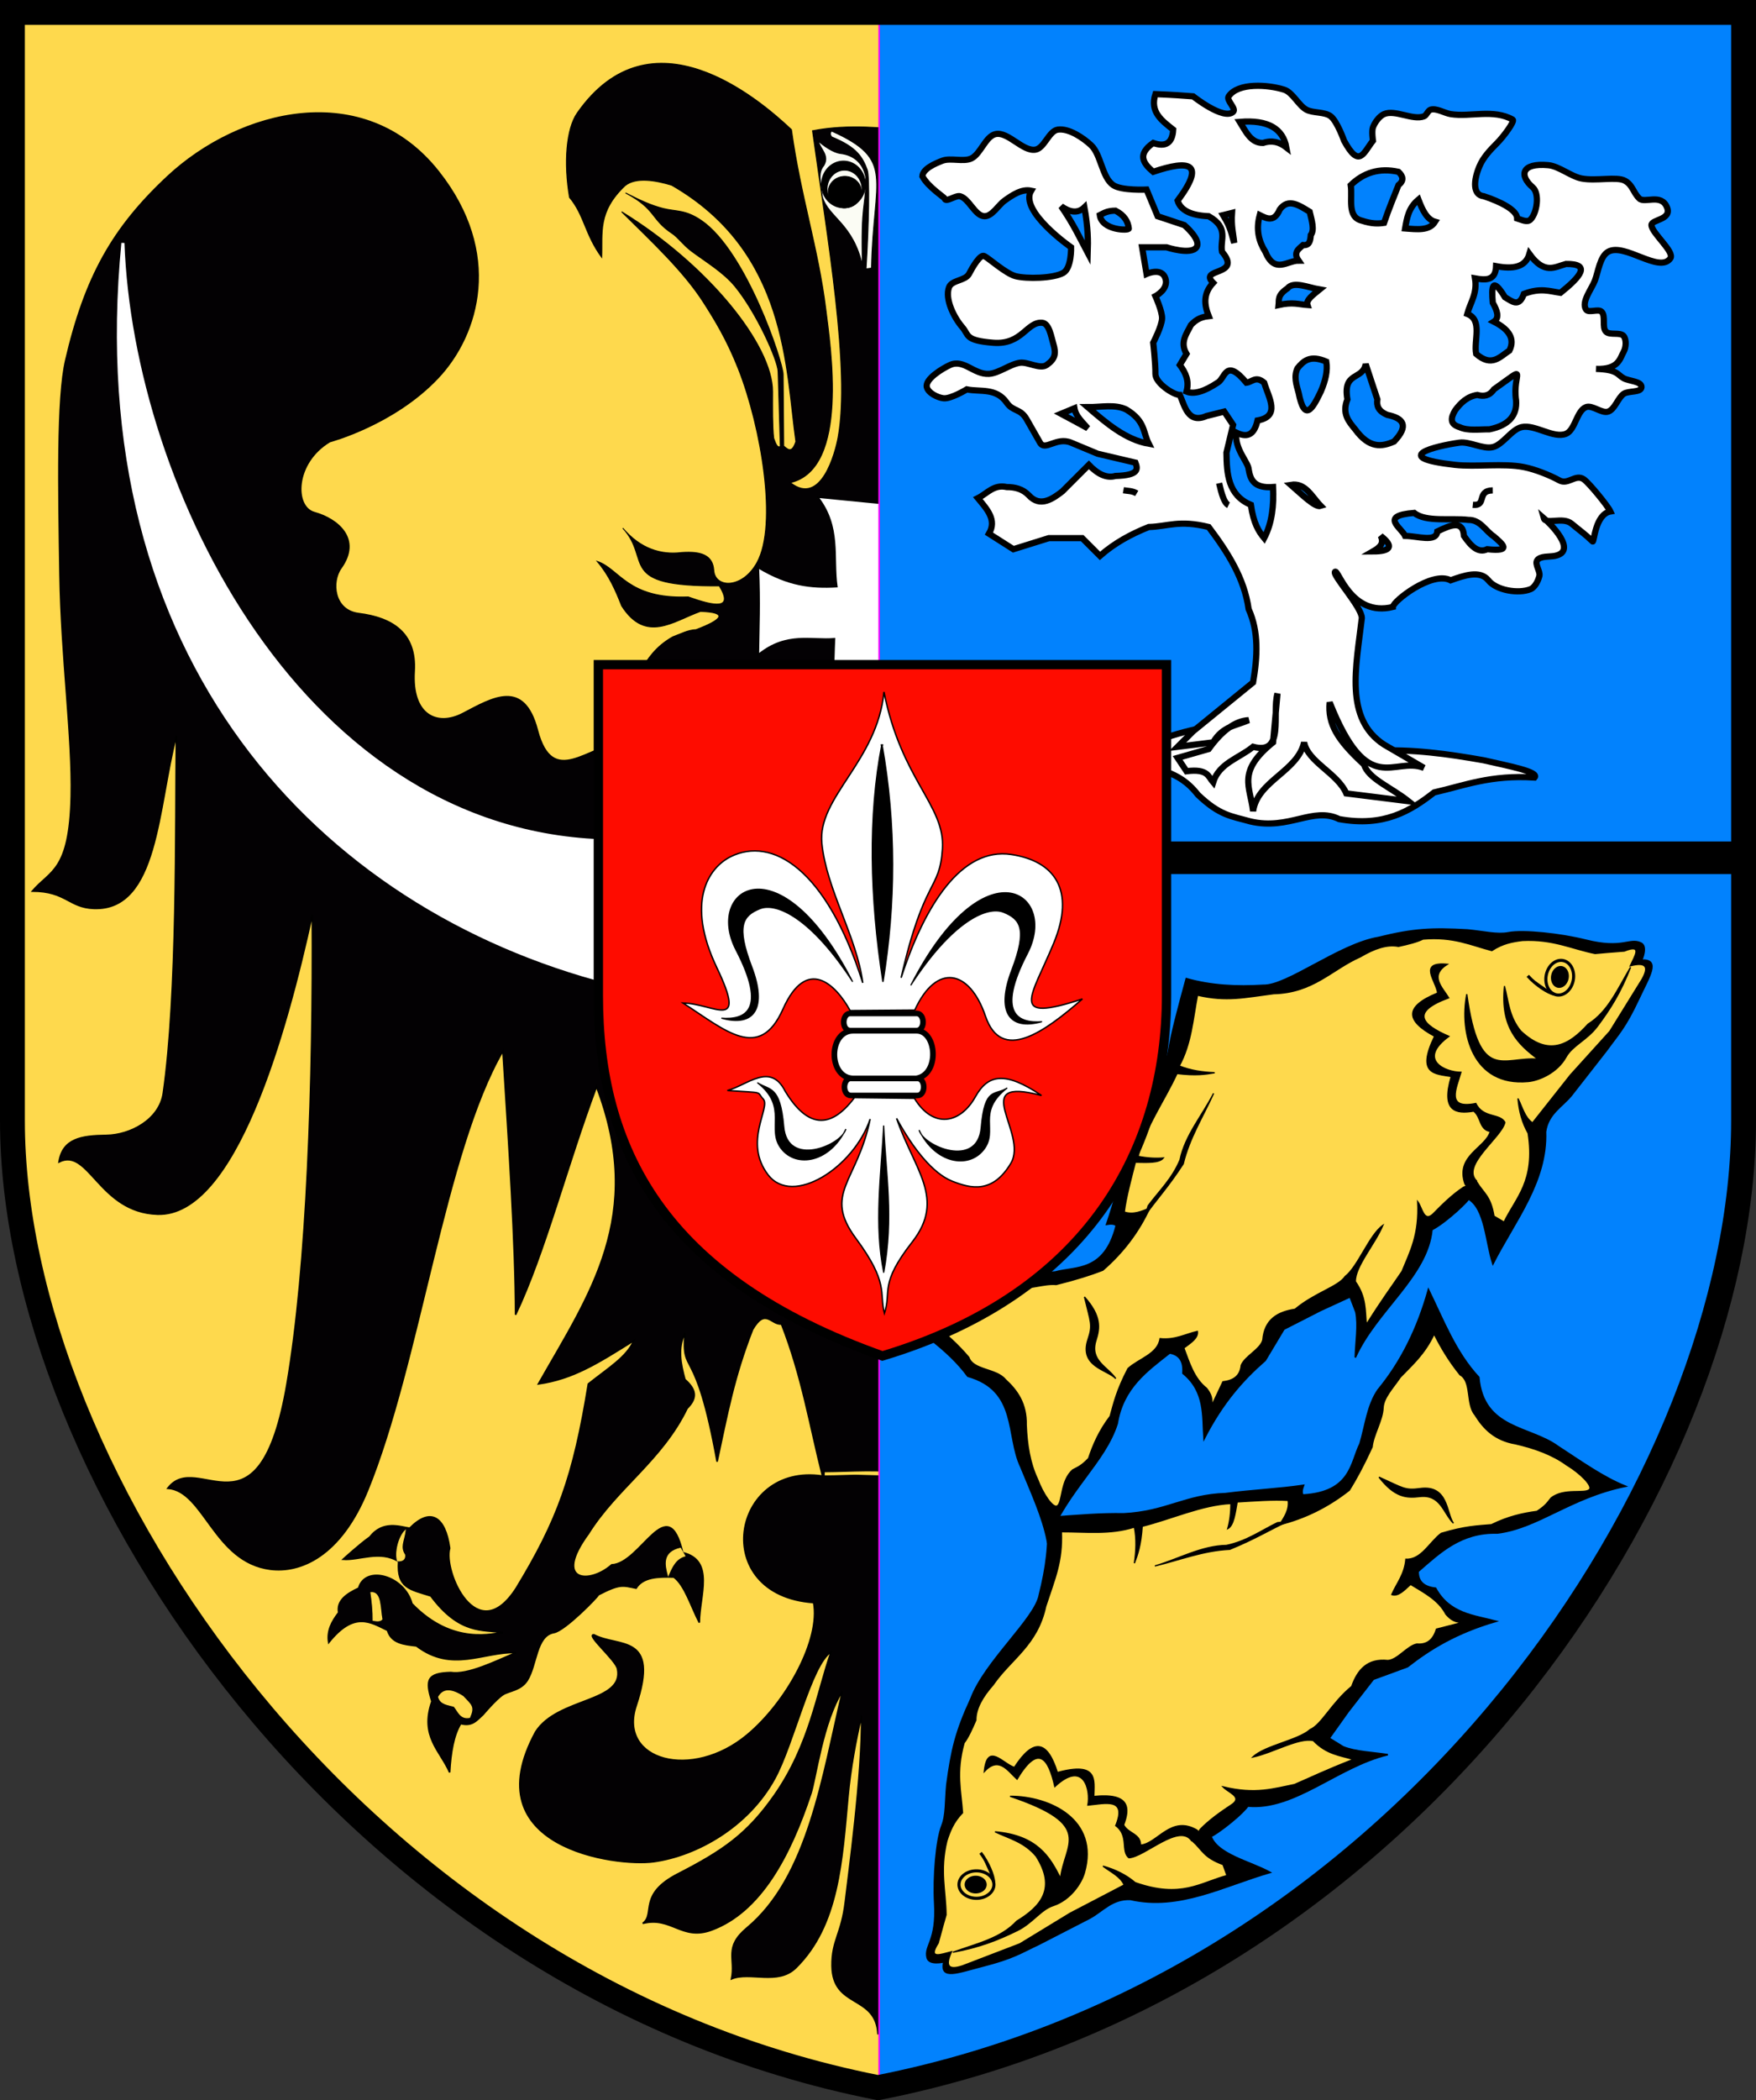 <?xml version="1.0" encoding="UTF-8" standalone="no"?>
<!-- Created with Inkscape (http://www.inkscape.org/) -->
<svg xmlns:svg="http://www.w3.org/2000/svg" xmlns="http://www.w3.org/2000/svg" version="1.0" width="565.143" height="675.714" id="svg2" style="display:inline">
  <rect width="100%" height="100%" fill="#333333" stroke="none"/>
  <defs id="defs4"/>
  <g transform="translate(-66,-104.934)" id="layer5" style="display:inline">
    <path d="M 70,108.938 L 70,465.5 C 70,579.493 179.867,743.425 348.562,776.656 C 356.802,775.037 364.91,773.13 372.844,770.938 L 372.844,108.938 L 70,108.938 z" id="path3352" style="fill:#fed94d;fill-opacity:1;fill-rule:evenodd;stroke:#fc00ff;stroke-width:0.5;stroke-linecap:butt;stroke-linejoin:miter;stroke-miterlimit:4;stroke-dasharray:none;stroke-opacity:1;display:inline"/>
  </g>
  <g transform="translate(-66,-104.934)" id="layer7" style="display:inline">
    <g id="g3332">
      <path d="M 348.571,759.505 C 347.968,746.591 333.97,751.282 333.781,737.485 C 333.671,729.23 336.859,727.213 338.069,716.769 C 338.955,709.128 343.612,675.226 343.276,656.936 C 341.368,665.275 339.748,673.974 338.914,682.947 C 337.003,703.507 335.999,724.429 322.143,738.076 C 316.325,743.806 307.323,739.186 301.429,741.648 C 302.794,735.094 298.879,731.506 306.429,725.219 C 326.099,708.84 330.695,676.305 337.143,649.079 C 330.902,658.584 328.507,677.399 326.99,681.961 C 320.267,702.184 310.783,720.104 295,725.934 C 285.442,729.464 282.068,721.446 272.857,723.791 C 277.042,720.748 271.205,714.508 284.171,707.86 C 298.664,700.428 306.451,695.066 315.135,682.697 C 326.622,666.336 328.917,649.4 333.485,636.439 C 327.107,640.42 321.418,666.06 315.331,677.193 C 306.853,692.698 290.253,702.064 276.306,703.957 C 264.35,705.579 218.055,699.587 238.406,662.153 C 245.507,651.063 266.98,652.767 264.739,641.884 C 264.148,639.015 254.375,630.838 257.143,630.934 C 265.048,635.174 278.505,630.35 270.714,653.791 C 264.865,671.389 288.651,678.033 306.51,663.103 C 319.29,652.418 330.13,632.341 327.857,620.576 C 293.989,618.24 301.262,575.413 330.714,579.862 C 326.652,563.865 324.102,547.777 317.5,530.934 C 314.133,531.318 312.43,525.54 308.214,532.719 C 302.245,547.957 300.053,559.981 296.786,575.219 C 289.76,536.291 285.387,548.332 286.429,533.791 C 284.024,538.791 285.091,543.791 286.429,548.791 C 289.932,551.886 290.663,554.624 287.143,558.076 C 279.034,574.844 264.599,583.653 255.357,598.434 C 243.922,614.05 255.752,614.71 262.857,608.434 C 272.354,608.059 280.897,583.925 285.714,604.505 C 296.161,606.953 291.103,618.445 291.071,627.005 C 288.412,621.888 286.364,614.937 282.857,612.362 C 277.795,612.199 272.967,612.35 270.714,615.934 C 266.383,615.057 265.607,614.445 258.571,618.076 C 258.571,618.579 247.828,629.617 244.286,630.219 C 238.52,631.2 238.82,640.62 235.714,645.576 C 233.633,648.897 229.784,648.949 227.857,650.219 C 225.58,651.721 221.429,656.648 221.429,656.648 C 219.531,658.325 218,660.553 214.286,659.505 C 212.041,663.161 211.059,668.713 210.714,675.219 C 207.733,668.273 201.05,663.64 205,652.362 C 202.816,645.441 203.425,643.28 211.071,643.076 C 216.566,643.957 225.758,639.329 232.143,636.648 C 221.468,636.331 211.52,643.281 200,634.505 C 195.994,634.053 191.937,633.669 190.714,629.505 C 185.248,626.881 180.016,623.16 171.786,633.434 C 171.147,629.649 172.808,626.631 175,623.791 C 174.307,620.037 177.401,617.799 181.429,615.934 C 183.502,608.429 196.149,611.823 198.571,620.934 C 211.997,634.82 225.248,630.27 227.857,630.219 C 221.326,629.181 213.936,630.914 204.643,618.434 C 197.92,616.31 193.653,615.922 194.286,607.362 C 188.278,603.57 181.589,607.052 176.429,606.648 C 176.429,606.648 181.843,601.691 185,599.505 C 189.267,594.01 194.804,596.221 197.857,596.648 C 204.524,589.862 209.286,592.838 210.714,603.076 C 208.614,610.493 219.494,635.631 232.143,615.934 C 245.414,594.105 250.525,580.088 255.357,550.219 C 261.826,545.066 267.667,541.597 270,536.291 C 258.214,543.691 250.357,548.632 239.286,550.219 C 255.758,521.242 273.822,496.132 257.98,454.592 C 248.456,480.034 241.457,507.851 231.934,527.954 C 231.891,504.925 229.786,473.647 227.857,443.076 C 208.973,475.646 201.215,542.986 184.286,584.505 C 175.608,605.787 162.605,611.086 152.983,609.843 C 134.811,607.495 131.689,584.646 120,583.791 C 129.726,571.042 149.368,602.579 158.355,550.283 C 164.836,512.567 166.858,453.395 166.515,399.123 C 158.199,437.17 141.77,496.438 116.674,495.608 C 97.821,494.997 94.611,473.977 85,478.791 C 86.177,471.334 92.105,470.362 100.256,470.255 C 107.793,470.156 117.319,465.308 118.562,456.655 C 123.127,424.871 122.458,371.616 122.77,341.605 C 116.732,364.518 116.98,397.983 96.219,397.225 C 88.111,396.929 87.304,391.699 76.429,391.648 C 82.215,384.871 88.382,385.396 88.933,361.132 C 89.359,342.419 85.723,316.37 85.312,289.934 C 84.883,262.331 84.306,233.116 87.186,220.76 C 93.394,194.127 102.195,178.311 120.001,161.709 C 142.968,140.295 183.181,129.868 207.143,160.219 C 227.698,186.256 220.194,212.411 206.957,226.474 C 192.751,241.566 172.143,247.005 172.143,247.005 C 160.746,253.818 160.594,268.045 167.143,269.862 C 174.725,271.966 182.408,278.383 175.714,287.719 C 172.599,292.065 173.303,301.345 181.429,302.362 C 192.163,303.706 200.057,308.512 199.286,320.934 C 198.406,335.099 206.683,338.855 215,334.505 C 224.535,329.517 234.596,323.313 238.929,339.862 C 243.899,358.85 255.299,344.588 266.786,343.791 L 395,343.076 L 348.571,759.505 z" id="path3274" style="fill:#030103;fill-opacity:1;fill-rule:evenodd;stroke:#000000;stroke-width:0.5;stroke-linecap:butt;stroke-linejoin:miter;stroke-miterlimit:4;stroke-dasharray:none;stroke-opacity:1"/>
      <path d="M 272.143,320.755 C 274.373,317.135 276.859,313.056 282.5,309.862 C 285,308.938 287.5,307.592 290,307.541 C 298.354,304.378 300.643,301.962 291.429,301.648 C 282.76,304.734 273.841,312.061 266.071,299.862 C 264.137,294.929 262.023,290.041 258.214,285.576 C 265.448,287.982 267.869,297.762 287.5,297.005 C 295.907,299.982 302.275,301.284 297.5,293.434 C 264.116,293.688 275.923,285.138 266.429,274.862 C 272.125,281.565 278.773,283.537 285.357,282.719 C 291.844,282.24 295.396,283.692 295.714,288.434 C 296.108,294.289 304.97,294.466 309.643,285.934 C 316.287,273.801 311.036,242.478 303.668,223.701 C 299.899,214.097 295.855,207.623 292.5,202.362 C 285.948,192.086 275.64,182.585 266.071,173.076 C 293.689,190.001 314.658,215.881 314.643,230.934 C 314.638,236.307 314.55,241.927 315,245.934 C 315.833,248.331 316.31,249.023 317.143,248.612 L 316.429,224.505 C 316.318,220.789 309.471,205.492 302.497,197.007 C 298.805,192.515 292.971,189.057 288.54,185.738 C 285.85,183.723 284.241,181.308 282.321,180.041 C 275.36,175.445 277.286,172.279 267.321,167.005 C 271.83,169.311 275.583,171.053 279.422,172.012 C 283.703,173.082 286.542,172.33 291.786,175.934 C 306.206,185.843 318.005,221.486 318.036,225.398 L 318.214,248.434 C 319.524,249.546 320.833,250.973 322.143,247.005 C 318.839,223.849 319.514,185.948 282.143,164.505 C 277.321,163.051 270.714,161.746 267.143,164.684 C 258.28,173.12 259.963,179.733 259.643,187.719 C 254.216,180.302 254.1,174.205 249.286,168.434 C 247.412,157.441 248.223,146.388 251.786,141.291 C 275.534,107.316 309.989,136.534 320.714,146.648 C 323.62,167.898 329.365,184.848 331.786,204.505 C 333.234,216.265 339.43,255.795 320.357,260.219 C 330.293,268.061 334.856,250.438 335.714,245.755 C 339.739,223.794 332.271,181.436 327.5,147.005 C 339.501,144.704 350.321,146.179 361.429,147.005 L 366.071,333.076 L 272.143,320.755 z" id="path3276" style="fill:#030103;fill-opacity:1;fill-rule:evenodd;stroke:#000000;stroke-width:0.3;stroke-linecap:butt;stroke-linejoin:miter;stroke-miterlimit:4;stroke-dasharray:none;stroke-opacity:1"/>
      <path d="M 355.069,267.474 L 329.31,264.948 C 336.677,274.545 334.031,284.141 335.371,293.738 C 326.953,294.226 319.545,293.331 310.117,287.677 C 310.623,298.961 310.231,306.653 310.117,315.456 C 319.208,308.147 327.037,311.061 334.613,310.405 C 334.239,317.944 334.558,326.176 332.34,331.871 L 356.584,326.568 L 355.069,267.474 z" id="path3278" style="fill:#ffffff;fill-opacity:1;fill-rule:evenodd;stroke:#000000;stroke-width:0.4;stroke-linecap:butt;stroke-linejoin:miter;stroke-miterlimit:4;stroke-dasharray:none;stroke-opacity:1"/>
      <path d="M 264.155,375.56 C 163.173,375.273 108.327,261.356 105.561,183.126 C 92.54,316.815 168.945,396.969 262.135,421.017" id="path3280" style="fill:#ffffff;fill-opacity:1;fill-rule:evenodd;stroke:#fffeff;stroke-width:1px;stroke-linecap:butt;stroke-linejoin:miter;stroke-opacity:1"/>
      <path d="M 196.429,597.362 C 194.286,599.505 193.095,604.505 193.929,607.184 C 195.677,607.26 196.406,606.571 196.25,605.219 C 194.541,602.617 195.97,600.831 196.429,597.362 z" id="path3282" style="fill:#fed94d;fill-opacity:1;fill-rule:evenodd;stroke:#fed94d;stroke-width:0.3;stroke-linecap:butt;stroke-linejoin:miter;stroke-miterlimit:4;stroke-dasharray:none;stroke-opacity:1"/>
      <path d="M 186.071,626.291 C 186.099,623.315 185.804,620.338 185.357,617.362 C 188.676,617.026 188.254,622.303 188.929,625.934 C 188.283,626.666 187.183,626.49 186.071,626.291 z" id="path3284" style="fill:#fed94d;fill-opacity:1;fill-rule:evenodd;stroke:#fed94d;stroke-width:0.3;stroke-linecap:butt;stroke-linejoin:miter;stroke-miterlimit:4;stroke-dasharray:none;stroke-opacity:1"/>
      <path d="M 207.143,650.934 C 208.344,648.926 210.367,647.794 215,650.755 C 217.762,653.672 218.66,654.088 217.143,657.541 C 214.161,658.128 213.433,655.497 212.143,653.969 C 210.163,653.375 207.778,653.32 207.143,650.934 z" id="path3286" style="fill:#fed94d;fill-opacity:1;fill-rule:evenodd;stroke:#fed94d;stroke-width:0.3;stroke-linecap:butt;stroke-linejoin:miter;stroke-miterlimit:4;stroke-dasharray:none;stroke-opacity:1"/>
      <path d="M 285,603.076 C 279.184,604.411 280.235,608.565 281.071,611.826 C 282.216,609.102 283.419,606.436 286.429,605.576 L 285,603.076 z" id="path3288" style="fill:#fed94d;fill-opacity:1;fill-rule:evenodd;stroke:#fed94d;stroke-width:0.3;stroke-linecap:butt;stroke-linejoin:miter;stroke-miterlimit:4;stroke-dasharray:none;stroke-opacity:1"/>
      <path d="M 331.429,579.148 C 339.654,579.127 350.14,578.154 357.5,579.862" id="path3290" style="fill:#fed94d;fill-opacity:1;fill-rule:evenodd;stroke:#fed94d;stroke-width:1px;stroke-linecap:butt;stroke-linejoin:miter;stroke-opacity:1"/>
      <path d="M 333.649,147.102 C 354.319,156.397 347.04,162.002 346.482,191.207 L 344.715,191.46 C 345.598,177.829 345.886,161.696 345.12,159.628 C 343.65,155.665 341.902,152.337 333.706,149.018 C 333.059,148.253 333.107,147.628 333.649,147.102 z" id="path3292" style="fill:#fbfcf4;fill-opacity:1;fill-rule:evenodd;stroke:#000000;stroke-width:0.3;stroke-linecap:butt;stroke-linejoin:miter;stroke-miterlimit:4;stroke-dasharray:none;stroke-opacity:1"/>
      <path d="M 329.31,150.296 C 331.037,151.808 334.129,154.04 336.521,154.317 C 339.902,154.708 343.732,156.622 344.684,162.165 C 344.579,172.606 343.033,169.654 343.569,190.452 C 340.598,176.925 332.752,174.981 330.692,168.405 C 330.017,163.109 329.165,160.581 331.151,158.143 C 333.006,154.91 330.009,152.89 329.31,150.296 z" id="path3294" style="fill:#fbfcf4;fill-opacity:1;fill-rule:evenodd;stroke:#000000;stroke-width:0.3;stroke-linecap:butt;stroke-linejoin:miter;stroke-miterlimit:4;stroke-dasharray:none;stroke-opacity:1"/>
      <path d="M 344.911,164.505 A 6.562,6.964 0 1 1 331.786,164.505 A 6.562,6.964 0 1 1 344.911,164.505 z" transform="matrix(1.073,0,0,1.075,-25.593,-12.57)" id="path3296" style="fill:#000000;fill-opacity:1;stroke:#000000;stroke-width:0.3;stroke-linecap:butt;stroke-linejoin:round;stroke-miterlimit:4;stroke-dasharray:none;stroke-opacity:1"/>
      <path d="M 344.911,164.505 A 6.562,6.964 0 1 1 331.786,164.505 A 6.562,6.964 0 1 1 344.911,164.505 z" transform="matrix(0.854,0,0,0.868,48.847,22.947)" id="path3298" style="fill:#fbfcf4;fill-opacity:1;stroke:#000000;stroke-width:0.3;stroke-linecap:butt;stroke-linejoin:round;stroke-miterlimit:4;stroke-dasharray:none;stroke-opacity:1"/>
      <path d="M 344.911,164.505 A 6.562,6.964 0 1 1 331.786,164.505 A 6.562,6.964 0 1 1 344.911,164.505 z" transform="matrix(0.817,0,0,0.729,61.47,46.813)" id="path3300" style="fill:#000000;fill-opacity:1;stroke:#000000;stroke-width:0.3;stroke-linecap:butt;stroke-linejoin:round;stroke-miterlimit:4;stroke-dasharray:none;stroke-opacity:1"/>
    </g>
  </g>
  <g transform="translate(-66,-104.934)" id="layer6" style="display:inline">
    <path d="M 348.938,108.938 L 348.938,776.594 C 521.039,742.574 627.156,579.147 627.156,465.5 L 627.156,108.938 L 348.938,108.938 z" id="path3354" style="fill:#0282fd;fill-opacity:1;fill-rule:evenodd;stroke:#fc00ff;stroke-width:0.5;stroke-linecap:butt;stroke-linejoin:miter;stroke-miterlimit:4;stroke-dasharray:none;stroke-opacity:1;display:inline"/>
  </g>
  <g transform="translate(-66,-104.934)" id="layer8" style="display:inline">
    <path d="M 508.359,346.518 C 520.472,345.882 532.015,347.524 543.462,349.549 C 551.519,351.401 561.462,353.252 559.877,355.104 C 545.617,354.214 537.431,357.663 527.552,359.903 C 519.817,365.951 511.365,371.067 496.995,368.489 C 488.579,364.359 480.91,372.141 468.458,369.247 C 462.245,367.489 458.631,367.417 451.538,360.66 C 444.787,352.045 438.683,353.802 430.072,348.286 C 439.716,340.705 450.386,340.303 460.63,336.922 L 508.359,346.518 z" id="path3222" style="fill:#ffffff;fill-opacity:1;fill-rule:evenodd;stroke:#000000;stroke-width:2;stroke-linecap:butt;stroke-linejoin:miter;stroke-miterlimit:4;stroke-dasharray:none;stroke-opacity:1"/>
    <path d="M 524.286,352.005 L 511.429,344.505 C 498.608,336.154 502.457,319.467 504.286,303.791 C 504.309,300.318 494.644,289.864 495.665,288.91 C 496.686,287.956 500.815,303.573 514.286,300.219 C 514.286,298.406 526.887,288.52 532.857,291.648 C 537.219,290.081 542.361,288.319 545,291.648 C 547.585,294.908 554.719,296.078 558.571,294.505 C 560.002,293.921 561.087,291.726 561.429,290.219 C 561.764,288.742 559.869,286.477 560.714,285.219 C 561.7,283.753 564.697,284.144 566.429,283.791 C 573.993,282.246 564.686,273.21 562.857,271.648 C 563.481,273.883 568.98,271.096 571.786,273.434 C 574.668,275.836 576.043,276.717 578.571,279.148 C 579.045,279.604 579.347,270.388 584.286,269.505 C 583.434,267.672 577.382,260.291 575.714,259.148 C 573.063,257.33 570.676,261.049 567.857,259.505 C 564.646,257.746 560.021,255.931 556.429,255.219 C 549.909,253.928 540.89,255.247 534.286,254.505 C 512.89,252.102 528.052,248.43 535.714,247.362 C 538.926,246.915 543.276,249.551 546.429,248.791 C 549.722,247.997 552.414,243.129 555.714,242.362 C 559.935,241.381 565.99,246.149 570,244.505 C 572.974,243.285 573.426,237.081 576.429,235.934 C 578.47,235.154 581.502,238.065 583.571,237.362 C 585.728,236.63 586.698,232.944 588.571,231.648 C 590.077,230.606 594.19,231.333 594.286,229.505 C 594.386,227.591 590.252,227.57 588.571,226.648 C 586.381,225.445 586.732,223.851 579.661,223.625 C 586.984,223.904 587.34,220.251 588.571,218.076 C 589.31,216.771 589.495,214.259 588.571,213.076 C 587.484,211.684 584.09,212.914 582.857,211.648 C 581.479,210.233 582.878,206.562 581.429,205.219 C 580.317,204.19 577.24,205.785 576.429,204.505 C 574.868,202.044 578.244,197.941 579.286,195.219 C 580.382,192.354 580.903,187.447 583.571,185.934 C 588.821,182.957 600.039,192.969 603.571,188.076 C 605.087,185.977 597.588,179.95 597.5,177.362 C 597.438,175.532 604.143,175.71 602.5,171.648 C 600.639,167.045 595.266,170.485 593.571,168.791 C 591.539,166.758 591.453,164.452 588.929,163.076 C 586.347,161.669 579.629,163.254 575,162.362 C 571.601,161.708 567.733,158.395 564.286,158.076 C 555.572,157.272 554.87,161.424 559.286,165.219 C 561.561,167.175 560.693,173.455 558.571,175.576 C 557.511,176.637 555.721,175.654 554.286,175.219 C 554.26,172.526 548.929,169.844 543.571,168.076 C 539.991,167.726 540.145,163.158 542.143,158.434 C 543.384,155.5 545.61,153.192 547.857,150.934 C 549.891,148.89 553.54,143.979 552.857,143.434 C 546.597,139.908 539.236,142.672 532.857,141.648 C 530.907,141.335 528.325,139.667 526.429,140.219 C 525.556,140.474 525.135,142.038 524.286,142.362 C 520.677,143.741 514.971,140.107 511.429,141.648 C 509.894,142.315 508.427,144.36 507.857,145.934 C 507.419,147.143 507.857,150.219 507.857,150.219 C 504.762,154.155 503.49,159.238 498.571,150.219 C 498.571,150.219 496.392,144.027 494.286,142.362 C 492.369,140.847 488.573,141.39 486.429,140.219 C 483.898,138.838 482.034,134.661 479.286,133.791 C 474.142,132.162 464.415,131.44 461.429,135.934 C 460.565,137.233 464.01,139.883 462.857,140.934 C 459.798,143.721 450,135.934 450,135.934 C 446.666,135.696 443.912,135.457 437.857,135.219 C 435.986,140.917 439.887,143.728 443.571,146.648 C 443.333,150.934 441.19,152.362 437.143,150.934 C 431.908,154.611 433.91,157.483 437.143,160.219 C 448.909,156.246 454.118,157.34 445,169.505 C 445.952,172.6 449.286,174.267 455,174.505 C 461.709,178.315 458.549,182.124 459.286,185.934 C 466.045,193.84 451.529,191.039 456.429,195.934 C 453.11,199.505 453.6,203.076 455,206.648 C 451.883,206.994 450.534,208.224 449.286,209.505 C 447.872,212.366 445.648,215.024 447.857,218.791 L 445.714,222.362 C 447.583,224.834 448.824,227.516 447.857,230.934 C 450.238,231.886 453.571,230.934 457.857,228.076 C 460.359,226.772 460.339,219.918 467.143,228.076 C 468.973,227.854 470.18,225.76 472.857,228.076 C 474.359,233.011 478.222,238.889 470.714,240.219 C 469.551,245.373 466.987,245.625 463.929,244.148 C 463.161,249.273 467.762,253.672 467.857,255.934 C 468.399,259.223 469.543,262.112 475.714,261.648 C 475.99,267.533 475.427,273.14 472.857,278.076 C 471.074,275.923 469.414,273.276 468.571,267.362 C 461.168,264.278 460.812,257.313 460.714,250.576 L 462.857,241.648 L 460,237.362 L 454.286,238.791 C 448.337,241.404 447.269,235.543 445.714,232.005 C 443.658,232.005 437.787,228.163 437.857,225.219 C 437.929,222.213 437.143,215.219 437.143,215.219 C 437.143,215.219 439.928,209.869 440,207.362 C 440.064,205.126 437.857,200.219 437.857,200.219 C 437.857,200.219 442.197,198.016 441.071,194.505 C 439.894,190.832 435,193.076 435,193.076 L 433.571,184.505 L 441.429,184.505 C 441.429,184.505 449.286,187.084 451.071,184.505 C 452.736,182.101 447.143,177.362 447.143,177.362 L 438.571,174.505 L 435,165.934 C 435,165.934 426.965,166.331 424.286,164.505 C 420.639,162.02 420.371,154.656 417.143,151.648 C 414.548,149.23 409.937,146.125 406.429,146.648 C 403.577,147.073 402.122,152.558 399.286,153.076 C 395.215,153.821 390.479,147.225 386.429,148.076 C 383.166,148.762 381.6,154.541 378.571,155.934 C 376.033,157.101 371.892,155.64 369.286,156.648 C 367.007,157.529 363.009,159.209 362.857,161.648 C 364.614,165.062 369.91,168.389 370,168.791 C 370.333,170.269 373.54,167.67 375,168.076 C 377.934,168.894 379.812,174.467 382.857,174.505 C 385.3,174.535 387.304,170.934 389.286,169.505 C 391.793,167.698 394.837,165.635 397.857,166.291 C 393.933,172.842 410.714,184.505 410.714,184.505 C 410.714,184.505 410.895,191.182 408.214,192.719 C 405.049,194.535 396.389,194.708 392.857,193.791 C 389.736,192.98 384.23,188.048 382.857,187.362 C 381.515,186.468 378.915,191.064 377.857,193.076 C 376.694,195.288 372.296,195.018 371.429,197.362 C 370.018,201.175 373.05,207.148 375.714,210.219 C 377.912,212.753 376.429,214.505 385.714,215.219 C 395,215.934 396.45,208.346 401.429,208.791 C 403.697,208.994 404.336,213.397 405,215.576 C 405.969,218.759 405.577,220.447 402.857,222.362 C 400.747,223.848 396.844,221.314 394.286,221.648 C 391.127,222.061 387.466,225.029 384.286,225.219 C 379.46,225.508 376.192,220.373 371.786,222.362 C 369.338,223.467 363.643,226.898 364.286,229.505 C 364.748,231.38 367.723,232.861 369.643,233.076 C 372.036,233.346 377.143,230.219 377.143,230.219 C 381.429,231.099 386.611,229.61 390,234.505 C 392.027,237.433 394.384,236.285 396.429,239.862 L 400.714,247.362 C 402.335,250.198 405.996,245.396 410.714,247.362 L 419.286,250.934 L 431.429,253.791 C 432.21,255.869 432.62,257.865 425,258.076 C 422.143,258.904 419.286,257.484 416.429,254.505 L 407.857,263.076 C 405.002,265.237 400.819,268.448 397.056,264.252 C 395.086,262.239 392.641,261.649 390,261.648 C 385.838,260.706 383.669,263.747 380.714,265.219 C 383.635,268.74 386.906,272.203 384.286,276.648 L 392.143,281.648 L 403.571,278.076 L 414.286,278.076 L 420,283.791 C 424.71,279.64 430.054,276.756 435.714,274.505 C 441.916,274.335 445.421,272.143 455,274.505 C 461.087,282.594 466.476,290.962 467.857,300.934 C 471.157,308.226 470.709,316.268 469.286,324.505 L 450,340.219 L 445,345.219 L 456.429,343.791 C 459.517,338.527 463.894,338.416 467.857,336.648 C 463.571,336.886 459.286,339.981 455,345.934 L 445,348.791 L 447.857,353.076 C 454.828,352.21 454.84,354.823 456.429,356.648 C 458.342,350.466 464.84,348.868 469.286,345.219 C 479.618,347.99 475.278,334.62 477.143,328.076 L 475.714,343.791 C 463.985,353.27 468.389,357.945 469.286,365.934 C 470.712,356.123 483.625,353.204 485.714,343.791 C 486.872,350.108 496.471,353.691 499.286,360.219 C 505.952,361.053 512.619,361.886 519.286,362.719 C 513.568,358.196 506.368,355.457 505,350.934 C 496.325,342.957 493.3,337.838 493.929,330.934 C 506.31,362.088 514.465,348.16 524.286,352.005 z" id="path2496" style="fill:#ffffff;fill-opacity:1;fill-rule:evenodd;stroke:#000000;stroke-width:2;stroke-linecap:butt;stroke-linejoin:miter;stroke-miterlimit:4;stroke-dasharray:none;stroke-opacity:1"/>
    <path d="M 407.5,171.291 C 411.335,176.78 413.5,181.433 416.071,186.291 C 416.2,182.382 416.197,178.209 415,171.648 C 412.863,173.706 410.31,173.268 407.5,171.291 z" id="path2412" style="fill:#0282fd;fill-opacity:1;fill-rule:evenodd;stroke:#000000;stroke-width:2;stroke-linecap:butt;stroke-linejoin:miter;stroke-miterlimit:4;stroke-dasharray:none;stroke-opacity:1"/>
    <path d="M 419.957,174.148 C 420.612,179.12 429.514,179.232 429.286,178.434 C 429.037,176.234 427.934,174.248 425,172.719 C 422.393,172.733 421.27,173.488 419.957,174.148 z" id="path2414" style="fill:#0282fd;fill-opacity:1;fill-rule:evenodd;stroke:#000000;stroke-width:2;stroke-linecap:butt;stroke-linejoin:miter;stroke-miterlimit:4;stroke-dasharray:none;stroke-opacity:1"/>
    <path d="M 416.071,235.934 C 422.175,241.193 428.294,246.408 435.714,247.719 C 433.852,244.058 434.629,240.396 428.528,236.735 C 424.903,234.885 420.302,235.964 416.071,235.934 z" id="path2416" style="fill:#0282fd;fill-opacity:1;fill-rule:evenodd;stroke:#000000;stroke-width:2;stroke-linecap:butt;stroke-linejoin:miter;stroke-miterlimit:4;stroke-dasharray:none;stroke-opacity:1"/>
    <path d="M 407.5,238.076 C 411.134,240.013 413.777,241.453 416.071,242.719 C 414.364,240.716 412.232,238.925 411.786,236.291 L 407.5,238.076 z" id="path2418" style="fill:#0282fd;fill-opacity:1;fill-rule:evenodd;stroke:#000000;stroke-width:2;stroke-linecap:butt;stroke-linejoin:miter;stroke-miterlimit:4;stroke-dasharray:none;stroke-opacity:1"/>
    <path d="M 483.571,223.434 C 482.338,226.053 483.206,228.672 483.929,231.291 C 485.879,241.065 488.461,236.341 491.071,230.934 C 492.609,227.405 493.338,224.146 492.857,221.291 C 487.634,219.026 485.487,221.067 483.571,223.434 z" id="path2420" style="fill:#0282fd;fill-opacity:1;fill-rule:evenodd;stroke:#000000;stroke-width:2;stroke-linecap:butt;stroke-linejoin:miter;stroke-miterlimit:4;stroke-dasharray:none;stroke-opacity:1"/>
    <path d="M 477.5,203.076 C 482.143,202.045 483.984,202.881 486.786,203.076 C 486.239,201.41 488.677,199.743 490.714,198.076 C 486.953,197.442 482.271,195.274 480.357,197.719 C 476.99,199.988 477.689,201.443 477.5,203.076 z" id="path2422" style="fill:#0282fd;fill-opacity:1;fill-rule:evenodd;stroke:#000000;stroke-width:2;stroke-linecap:butt;stroke-linejoin:miter;stroke-miterlimit:4;stroke-dasharray:none;stroke-opacity:1"/>
    <path d="M 459.643,174.148 C 462.391,178.682 462.3,180.377 463.214,183.076 C 462.916,179.983 462.198,177.728 462.5,173.434 L 459.643,174.148 z" id="path2424" style="fill:#0282fd;fill-opacity:1;fill-rule:evenodd;stroke:#000000;stroke-width:2;stroke-linecap:butt;stroke-linejoin:miter;stroke-miterlimit:4;stroke-dasharray:none;stroke-opacity:1"/>
    <path d="M 471.429,174.148 C 470.153,178.825 471.132,182.6 473.214,185.934 C 476.258,193.224 480.279,188.774 483.929,188.791 C 482.136,186.217 483.894,185.063 485.357,183.791 C 487.486,184.015 487.707,182.331 487.857,180.576 C 489.094,178.981 488.218,175.976 487.5,173.076 C 484.081,170.998 480.623,168.562 477.857,172.362 C 476.149,176.432 473.796,175.348 471.429,174.148 z" id="path2426" style="fill:#0282fd;fill-opacity:1;fill-rule:evenodd;stroke:#000000;stroke-width:2;stroke-linecap:butt;stroke-linejoin:miter;stroke-miterlimit:4;stroke-dasharray:none;stroke-opacity:1"/>
    <path d="M 465,144.148 C 466.964,147.304 468.601,151.003 472.5,150.934 C 475.362,149.962 477.811,150.643 480,152.362 C 478.892,146.381 474.187,143.396 465,144.148 z" id="path2428" style="fill:#0282fd;fill-opacity:1;fill-rule:evenodd;stroke:#000000;stroke-width:2;stroke-linecap:butt;stroke-linejoin:miter;stroke-miterlimit:4;stroke-dasharray:none;stroke-opacity:1"/>
    <path d="M 516.071,160.219 C 517.607,161.648 517.898,163.076 516.071,164.505 C 514.524,168.42 512.976,172.105 511.429,176.648 C 509.569,176.931 507.479,176.984 504.286,175.934 C 499.41,174.756 501.34,168.718 500.714,164.505 C 504.862,160.486 509.904,158.853 516.071,160.219 z" id="path2430" style="fill:#0282fd;fill-opacity:1;fill-rule:evenodd;stroke:#000000;stroke-width:2;stroke-linecap:butt;stroke-linejoin:miter;stroke-miterlimit:4;stroke-dasharray:none;stroke-opacity:1"/>
    <path d="M 522.5,169.148 C 519.307,171.802 518.782,175.123 518.214,178.434 C 522.032,178.726 525.996,179.26 527.857,176.291 C 525.245,175.563 523.783,172.535 522.5,169.148 z" id="path2432" style="fill:#0282fd;fill-opacity:1;fill-rule:evenodd;stroke:#000000;stroke-width:2;stroke-linecap:butt;stroke-linejoin:miter;stroke-miterlimit:4;stroke-dasharray:none;stroke-opacity:1"/>
    <path d="M 505.523,222.084 C 506.29,224.406 507.192,227.132 509.286,233.434 C 509.014,235.369 509.432,237.166 512.5,238.434 C 517.689,239.501 519.529,241.908 514.643,247.005 C 510.727,248.703 506.724,249.355 502.143,243.076 C 500.017,240.509 497.831,237.971 499.643,233.434 C 498.078,224.363 504.615,227.319 505.523,222.084 z" id="path2434" style="fill:#0282fd;fill-opacity:1;fill-rule:evenodd;stroke:#000000;stroke-width:2;stroke-linecap:butt;stroke-linejoin:miter;stroke-miterlimit:4;stroke-dasharray:none;stroke-opacity:1"/>
    <path d="M 546.786,230.219 C 558.488,221.938 552.621,224.787 553.929,233.791 C 554.266,238.483 551.75,241.749 545.357,243.076 C 542.043,243.039 538.414,243.629 535.714,242.362 C 532.443,241.398 532.972,239.273 534.286,237.005 C 536.11,234.503 538.266,232.499 541.429,232.005 C 543.508,232.584 545.378,232.325 546.786,230.219 z" id="path2436" style="fill:#0282fd;fill-opacity:1;fill-rule:evenodd;stroke:#000000;stroke-width:2;stroke-linecap:butt;stroke-linejoin:miter;stroke-miterlimit:4;stroke-dasharray:none;stroke-opacity:1"/>
    <path d="M 568.214,199.148 C 564.739,198.662 561.809,197.451 556.429,199.505 C 554.872,204.063 552.559,201.82 550.357,200.576 C 546.144,193.705 545.991,197.274 546.429,202.362 C 547.878,204.918 548.674,207.213 546.786,208.434 C 551.639,210.891 553.662,213.915 551.786,217.719 C 548.712,219.735 546.067,223.18 541.071,218.791 C 540.253,214.428 543.251,207.886 538.214,205.934 C 539.213,202.234 541.513,199.403 540.714,194.505 C 544.185,195.13 547.343,195.254 547.5,190.576 C 552.796,191.566 556.942,191.023 558.214,186.648 C 563.088,193.39 566.41,190.82 570,189.862 C 578.149,189.778 574.767,193.886 568.214,199.148 z" id="path2438" style="fill:#0282fd;fill-opacity:1;fill-rule:evenodd;stroke:#000000;stroke-width:2;stroke-linecap:butt;stroke-linejoin:miter;stroke-miterlimit:4;stroke-dasharray:none;stroke-opacity:1"/>
    <path d="M 546.429,262.719 C 541.038,262.787 544.674,267.841 540,267.362" id="path2440" style="fill:#0282fd;fill-opacity:1;fill-rule:evenodd;stroke:#000000;stroke-width:2;stroke-linecap:butt;stroke-linejoin:miter;stroke-miterlimit:4;stroke-dasharray:none;stroke-opacity:1"/>
    <path d="M 546.786,277.541 C 549.354,279.865 553.041,282.549 544.643,281.648 C 541.737,283.059 539.382,280.617 537.143,277.362 C 536.863,272.16 532.812,273.873 528.571,275.934 C 528.274,279.564 522.157,277.376 518.214,277.362 C 516.919,274.591 509.892,270.858 521.133,269.967 C 524.944,273.02 532.969,271.549 538.571,272.214 C 542.44,272.125 544.112,275.838 546.786,277.541 z" id="path2442" style="fill:#0282fd;fill-opacity:1;fill-rule:evenodd;stroke:#000000;stroke-width:2;stroke-linecap:butt;stroke-linejoin:miter;stroke-miterlimit:4;stroke-dasharray:none;stroke-opacity:1"/>
    <path d="M 481.429,260.934 C 485.127,264.164 489.29,268.322 491.071,267.719 C 488.194,264.783 486.165,260.152 481.429,260.934 z" id="path2444" style="fill:#0282fd;fill-opacity:1;fill-rule:evenodd;stroke:#000000;stroke-width:2;stroke-linecap:butt;stroke-linejoin:miter;stroke-miterlimit:4;stroke-dasharray:none;stroke-opacity:1"/>
    <path d="M 510.357,277.362 C 514.68,280.748 513.634,282.343 507.857,282.362 C 509.912,281.184 511.619,279.867 510.357,277.362 z" id="path2446" style="fill:#0282fd;fill-opacity:1;fill-rule:evenodd;stroke:#000000;stroke-width:2;stroke-linecap:butt;stroke-linejoin:miter;stroke-miterlimit:4;stroke-dasharray:none;stroke-opacity:1"/>
    <path d="M 427.547,262.675 C 428.978,262.927 430.409,262.825 431.84,263.686" id="path3218" style="fill:#0282fd;fill-opacity:1;fill-rule:evenodd;stroke:#000000;stroke-width:2;stroke-linecap:butt;stroke-linejoin:miter;stroke-miterlimit:4;stroke-dasharray:none;stroke-opacity:1"/>
    <path d="M 458.357,260.403 C 459.122,263.74 459.959,266.791 461.387,267.474" id="path3220" style="fill:#0282fd;fill-opacity:1;fill-rule:evenodd;stroke:#000000;stroke-width:2;stroke-linecap:butt;stroke-linejoin:miter;stroke-miterlimit:4;stroke-dasharray:none;stroke-opacity:1"/>
    <g id="g3242">
      <path d="M 369.144,692.365 C 367.353,696.85 366.337,708.792 366.828,717.313 C 367.535,729.581 363.433,730.851 364.395,734.848 C 364.996,737.345 369.767,736.159 369.767,736.159 C 368.378,742.13 374.373,739.554 382.231,737.552 C 392.219,735.007 394.499,733.257 400.316,730.542 C 406.005,727.619 412.794,724.147 416.775,722.078 C 420.94,719.804 423.952,715.8 429.82,716.079 C 445.524,719.665 459.942,711.678 474.772,707.395 C 468.531,703.922 457.688,701.64 455.676,695.63 C 454.969,696.849 464.304,690.329 467.624,686.044 C 482.634,687.455 496.572,673.329 512.652,669.514 C 507.801,668.735 502.293,668.613 498.286,666.989 L 493.797,664.219 L 499.899,655.658 L 507.995,645.235 L 518.984,641.205 C 526.198,635.567 534.619,630.331 547.503,626.583 C 540.307,624.68 532.503,624.194 528.024,615.951 C 524.284,615.555 522.339,613.811 522.407,610.558 C 529.471,604.416 536.24,597.864 547.921,598.187 C 561.002,596.58 571.472,586.732 589.139,583.146 C 581.903,580.244 574.667,575.048 567.431,570.346 C 558.351,563.695 543.398,564.875 541.921,548.087 C 534.451,540.056 530.511,529.672 525.723,519.853 C 522.221,532.517 516.811,543.273 509.499,552.127 C 506.047,557.145 505.461,563.595 503.709,569.463 C 500.677,575.506 500.921,585.067 485.317,585.968 C 484.839,585.202 485.057,584.089 485.526,582.85 C 477.818,583.998 468.906,584.421 460.364,585.524 C 447.437,585.918 441.327,591.343 427.621,592.028 C 420.426,591.895 413.491,592.454 403.051,593.248 C 403.798,601.497 402.628,609.747 400.525,617.997 C 399.333,625.569 382.94,639.514 378.481,651.51 C 373.59,662.117 372.24,667.902 370.726,679.223 C 370.222,684.483 370.528,688.902 369.144,692.365 z" id="path3224" style="fill:#000000;fill-opacity:1;fill-rule:evenodd;stroke:#000000;stroke-width:0.5;stroke-linecap:butt;stroke-linejoin:miter;stroke-miterlimit:4;stroke-dasharray:none;stroke-opacity:1"/>
      <path d="M 372.241,732.901 C 369.056,733.676 364.405,735.649 367.948,730.124 C 369.267,725.186 369.794,723.412 370.473,721.032 C 370.393,713.243 368.419,706.874 370.726,697.294 C 371.698,694.263 372.82,691.233 375.777,688.202 C 375.317,681.213 373.617,675.216 376.282,665.726 C 377.545,664.093 378.807,661.37 380.07,658.403 C 380.048,654.615 382.29,650.827 385.626,647.038 C 391.343,638.729 399.859,634.337 402.546,621.785 C 405.484,612.776 407.982,607.467 407.597,597.794 C 415.425,597.762 423.254,598.798 431.083,596.278 C 431.848,600.151 431.659,604.023 431.083,607.895 C 432.155,605.091 433.196,602.131 433.608,596.026 C 442.868,593.736 452.885,589.11 462.145,588.702 C 462.154,591.741 461.799,594.417 461.135,596.783 C 463.072,595.775 463.521,591.791 464.165,588.197 C 469.809,587.857 475.579,587.39 480.58,587.692 C 481.004,590.752 479.336,593.114 477.802,595.521 C 485.967,593.499 493.46,589.798 500.278,584.409 C 502.422,580.967 504.786,576.648 507.602,570.519 C 507.959,566.618 510.98,561.959 511.137,557.893 C 511.264,554.619 514.491,551.327 516.693,548.044 C 520.398,544.176 524.512,540.682 527.552,534.154 C 529.738,538.531 532.357,542.909 535.886,547.286 C 539.7,549.365 537.744,556.708 540.684,560.165 C 543.437,564.634 547.054,568.382 553.816,569.509 C 559.861,570.922 565.527,572.904 570.231,576.328 C 574.55,578.937 578.582,582.959 577.555,584.156 C 576.204,585.731 569.305,583.594 565.18,586.934 C 564.115,588.216 563.604,589.312 560.635,591.228 C 556.024,591.842 551.266,592.901 545.987,595.521 C 541.505,595.904 537.537,595.978 529.825,598.299 C 526.06,601.134 523.449,606.855 518.461,606.632 C 518.04,611.515 515.532,614.31 513.915,617.997 C 515.935,618.733 517.956,616.575 519.976,614.714 C 524.305,617.372 528.948,619.715 531.34,624.31 C 532.751,625.939 534.404,627.207 537.149,626.835 C 534.202,627.593 531.256,628.351 528.31,629.108 C 527.353,632.142 525.635,634.225 521.996,633.906 C 518.882,634.504 515.767,639.053 512.652,639.21 C 506.079,638.515 502.918,642.207 501.036,647.544 C 494.576,652.84 491.353,659.835 487.651,661.433 C 483.78,664.888 472.971,666.603 469.216,670.272 C 475.736,668.874 483.97,663.928 488.661,664.969 C 492.954,669.425 497.248,669.737 501.541,671.03 C 491.787,674.87 488.76,676.468 482.6,679.111 C 476.003,680.427 470.083,682.419 459.619,679.868 C 461.231,681.645 465.88,683.042 462.65,685.424 C 458.96,687.879 455.324,690.388 452.296,693.505 L 449.77,697.294 C 453.059,700.239 453.291,702.533 459.619,704.87 L 460.882,708.405 C 452.304,710.688 446.168,715.902 431.335,710.678 C 428.389,708.153 424.879,706.472 420.981,705.375 C 423.449,707.265 426.629,708.681 427.8,711.436 L 410.374,720.527 L 394.212,730.376 L 375.777,737.447 C 371.371,738.92 370.031,737.648 372.241,732.901 z" id="path3226" style="fill:#fed94d;fill-opacity:1;fill-rule:evenodd;stroke:#000000;stroke-width:0.4;stroke-linecap:butt;stroke-linejoin:miter;stroke-miterlimit:4;stroke-dasharray:none;stroke-opacity:1"/>
      <path d="M 372.679,733.076 C 380.416,730.273 388.045,728.655 393.236,723.067 C 400.983,718.348 406.06,712.573 399.464,702.184 C 395.567,697.534 390.766,696.499 386.25,694.326 C 399.666,695.491 403.825,702.21 407.321,709.326 C 408.549,698.151 418.652,692.192 391.071,682.898 C 403.775,682.866 419.931,690.323 415,707.541 C 414.046,710.871 410.545,716.24 404.948,718.076 C 400.933,719.393 398.326,723.696 393.393,726.112 C 387.23,729.131 381.295,731.488 372.679,733.076 z" id="path3228" style="fill:#000000;fill-opacity:1;fill-rule:evenodd;stroke:#000000;stroke-width:0.4;stroke-linecap:butt;stroke-linejoin:miter;stroke-miterlimit:4;stroke-dasharray:none;stroke-opacity:1"/>
      <path d="M 385.878,711.309 A 5.619,4.419 0 1 1 374.64,711.309 A 5.619,4.419 0 1 1 385.878,711.309 z" id="path3232" style="opacity:1;fill:#fed94d;fill-opacity:1;stroke:#000000;stroke-width:1;stroke-linecap:butt;stroke-linejoin:round;stroke-miterlimit:4;stroke-dasharray:none;stroke-opacity:1"/>
      <path d="M 381.585,701.082 C 384.001,704.188 385.752,708.547 385.752,710.426" id="path3234" style="fill:#000000;fill-opacity:1;fill-rule:evenodd;stroke:#000000;stroke-width:1;stroke-linecap:butt;stroke-linejoin:miter;stroke-miterlimit:4;stroke-dasharray:none;stroke-opacity:1"/>
      <path d="M 449.518,697.294 C 445.542,691.363 434.393,702.51 429.315,702.723 C 426.581,700.652 429.388,695.527 425.022,692.369 C 428.772,683.209 421.67,685.276 416.057,685.803 C 417.014,680.973 414.863,671.055 405.45,679.868 C 403.349,670.479 400.114,666.114 393.328,677.469 C 390.202,674.621 387.447,669.922 382.722,675.07 C 383.626,665.221 388.787,672.395 392.444,673.555 C 398.68,663.915 403.128,664.971 406.334,675.196 C 419.58,671.618 418.163,677.697 418.077,682.899 C 429.65,681.718 429.754,686.637 427.673,692.117 C 429.116,694.874 433.147,694.917 433.103,698.556 C 438.538,698.068 442.862,688.794 451.286,693.758 L 453.053,695.905 L 449.518,697.294 z" id="path3236" style="fill:#000000;fill-opacity:1;fill-rule:evenodd;stroke:#000000;stroke-width:0.3;stroke-linecap:butt;stroke-linejoin:miter;stroke-miterlimit:4;stroke-dasharray:none;stroke-opacity:1"/>
      <path d="M 477.143,594.862 C 471.811,597.447 467.255,600.807 460.714,602.184 C 452.736,602.287 445.351,606.547 437.679,608.791 C 445.666,606.885 453.2,603.845 461.786,603.434 C 470.082,600.039 474.144,597.385 480.357,594.505 L 477.143,594.862 z" id="path3238" style="fill:#000000;fill-opacity:1;fill-rule:evenodd;stroke:#000000;stroke-width:0.4;stroke-linecap:butt;stroke-linejoin:miter;stroke-miterlimit:4;stroke-dasharray:none;stroke-opacity:1"/>
      <path d="M 509.821,580.219 C 514.853,586.708 518.629,586.974 522.857,586.469 C 529.644,585.66 530.406,591.61 533.75,595.041 C 531.451,591.789 532.161,582.652 523.036,583.886 C 518.058,584.56 517.601,583.708 509.821,580.219 z" id="path3240" style="fill:#000000;fill-opacity:1;fill-rule:evenodd;stroke:#000000;stroke-width:0.4;stroke-linecap:butt;stroke-linejoin:miter;stroke-miterlimit:4;stroke-dasharray:none;stroke-opacity:1"/>
      <path d="M 383.353,711.309 A 3.346,2.652 0 1 1 376.661,711.309 A 3.346,2.652 0 1 1 383.353,711.309 z" id="path3230" style="opacity:1;fill:#000000;fill-opacity:1;stroke:#000000;stroke-width:0.4;stroke-linecap:butt;stroke-linejoin:round;stroke-miterlimit:4;stroke-dasharray:none;stroke-opacity:1"/>
    </g>
    <g transform="matrix(-0.187,0.982,0.982,0.187,-59.413,-86.912)" id="g3253">
      <path d="M 369.144,692.365 C 367.353,696.85 366.337,708.792 366.828,717.313 C 367.535,729.581 363.433,730.851 364.395,734.848 C 364.996,737.345 369.767,736.159 369.767,736.159 C 368.378,742.13 374.373,739.554 382.231,737.552 C 392.219,735.007 394.499,733.257 400.316,730.542 C 406.005,727.619 412.794,724.147 416.775,722.078 C 420.94,719.804 423.952,715.8 429.82,716.079 C 445.524,719.665 459.942,711.678 474.772,707.395 C 468.531,703.922 457.688,701.64 455.676,695.63 C 454.969,696.849 464.304,690.329 467.624,686.044 C 482.634,687.455 496.572,673.329 512.652,669.514 C 507.801,668.735 502.293,668.613 498.286,666.989 L 493.797,664.219 L 499.899,655.658 L 507.995,645.235 L 518.984,641.205 C 526.198,635.567 534.619,630.331 547.503,626.583 C 540.307,624.68 532.503,624.194 528.024,615.951 C 524.284,615.555 522.339,613.811 522.407,610.558 C 529.471,604.416 536.24,597.864 547.921,598.187 C 561.002,596.58 571.472,586.732 589.139,583.146 C 581.903,580.244 574.667,575.048 567.431,570.346 C 558.351,563.695 543.398,564.875 541.921,548.087 C 534.451,540.056 530.511,529.672 525.723,519.853 C 522.221,532.517 516.811,543.273 509.499,552.127 C 506.047,557.145 505.461,563.595 503.709,569.463 C 500.677,575.506 500.921,585.067 485.317,585.968 C 484.839,585.202 485.057,584.089 485.526,582.85 C 477.818,583.998 468.906,584.421 460.364,585.524 C 447.437,585.918 441.327,591.343 427.621,592.028 C 420.426,591.895 413.491,592.454 403.051,593.248 C 403.798,601.497 402.628,609.747 400.525,617.997 C 399.333,625.569 382.94,639.514 378.481,651.51 C 373.59,662.117 372.24,667.902 370.726,679.223 C 370.222,684.483 370.528,688.902 369.144,692.365 z" id="path3255" style="fill:#000000;fill-opacity:1;fill-rule:evenodd;stroke:#000000;stroke-width:0.5;stroke-linecap:butt;stroke-linejoin:miter;stroke-miterlimit:4;stroke-dasharray:none;stroke-opacity:1"/>
      <path d="M 372.241,732.901 C 369.056,733.676 364.405,735.649 367.948,730.124 C 369.267,725.186 369.794,723.412 370.473,721.032 C 370.393,713.243 368.419,706.874 370.726,697.294 C 371.698,694.263 372.82,691.233 375.777,688.202 C 375.317,681.213 373.617,675.216 376.282,665.726 C 377.545,664.093 378.807,661.37 380.07,658.403 C 380.048,654.615 382.29,650.827 385.626,647.038 C 391.343,638.729 399.859,634.337 402.546,621.785 C 405.484,612.776 407.982,607.467 407.597,597.794 C 415.425,597.762 423.254,598.798 431.083,596.278 C 431.848,600.151 431.659,604.023 431.083,607.895 C 432.155,605.091 433.196,602.131 433.608,596.026 C 442.868,593.736 452.885,589.11 462.145,588.702 C 462.154,591.741 461.799,594.417 461.135,596.783 C 463.072,595.775 463.521,591.791 464.165,588.197 C 469.809,587.857 475.579,587.39 480.58,587.692 C 481.004,590.752 479.336,593.114 477.802,595.521 C 485.967,593.499 493.46,589.798 500.278,584.409 C 502.422,580.967 504.786,576.648 507.602,570.519 C 507.959,566.618 510.98,561.959 511.137,557.893 C 511.264,554.619 514.491,551.327 516.693,548.044 C 520.398,544.176 524.512,540.682 527.552,534.154 C 529.738,538.531 532.357,542.909 535.886,547.286 C 539.7,549.365 537.744,556.708 540.684,560.165 C 543.437,564.634 547.054,568.382 553.816,569.509 C 559.861,570.922 565.527,572.904 570.231,576.328 C 574.55,578.937 578.582,582.959 577.555,584.156 C 576.204,585.731 569.305,583.594 565.18,586.934 C 564.115,588.216 563.604,589.312 560.635,591.228 C 556.024,591.842 551.266,592.901 545.987,595.521 C 541.505,595.904 537.537,595.978 529.825,598.299 C 526.06,601.134 523.449,606.855 518.461,606.632 C 518.04,611.515 515.532,614.31 513.915,617.997 C 515.935,618.733 517.956,616.575 519.976,614.714 C 524.305,617.372 528.948,619.715 531.34,624.31 C 532.751,625.939 534.404,627.207 537.149,626.835 C 534.202,627.593 531.256,628.351 528.31,629.108 C 527.353,632.142 525.635,634.225 521.996,633.906 C 518.882,634.504 515.767,639.053 512.652,639.21 C 506.079,638.515 502.918,642.207 501.036,647.544 C 494.576,652.84 491.353,659.835 487.651,661.433 C 483.78,664.888 472.971,666.603 469.216,670.272 C 475.736,668.874 483.97,663.928 488.661,664.969 C 492.954,669.425 497.248,669.737 501.541,671.03 C 491.787,674.87 488.76,676.468 482.6,679.111 C 476.003,680.427 470.083,682.419 459.619,679.868 C 461.231,681.645 465.88,683.042 462.65,685.424 C 458.96,687.879 455.324,690.388 452.296,693.505 L 449.77,697.294 C 453.059,700.239 453.291,702.533 459.619,704.87 L 460.882,708.405 C 452.304,710.688 446.168,715.902 431.335,710.678 C 428.389,708.153 424.879,706.472 420.981,705.375 C 423.449,707.265 426.629,708.681 427.8,711.436 L 410.374,720.527 L 394.212,730.376 L 375.777,737.447 C 371.371,738.92 370.031,737.648 372.241,732.901 z" id="path3257" style="fill:#fed94d;fill-opacity:1;fill-rule:evenodd;stroke:#000000;stroke-width:0.4;stroke-linecap:butt;stroke-linejoin:miter;stroke-miterlimit:4;stroke-dasharray:none;stroke-opacity:1"/>
      <path d="M 372.679,733.076 C 380.416,730.273 388.045,728.655 393.236,723.067 C 400.983,718.348 406.06,712.573 399.464,702.184 C 395.567,697.534 390.766,696.499 386.25,694.326 C 399.666,695.491 403.825,702.21 407.321,709.326 C 408.549,698.151 418.652,692.192 391.071,682.898 C 403.775,682.866 419.931,690.323 415,707.541 C 414.046,710.871 410.545,716.24 404.948,718.076 C 400.933,719.393 398.326,723.696 393.393,726.112 C 387.23,729.131 381.295,731.488 372.679,733.076 z" id="path3259" style="fill:#000000;fill-opacity:1;fill-rule:evenodd;stroke:#000000;stroke-width:0.4;stroke-linecap:butt;stroke-linejoin:miter;stroke-miterlimit:4;stroke-dasharray:none;stroke-opacity:1"/>
      <path d="M 385.878,711.309 A 5.619,4.419 0 1 1 374.64,711.309 A 5.619,4.419 0 1 1 385.878,711.309 z" id="path3261" style="opacity:1;fill:#fed94d;fill-opacity:1;stroke:#000000;stroke-width:1;stroke-linecap:butt;stroke-linejoin:round;stroke-miterlimit:4;stroke-dasharray:none;stroke-opacity:1"/>
      <path d="M 381.585,701.082 C 384.001,704.188 385.752,708.547 385.752,710.426" id="path3263" style="fill:#000000;fill-opacity:1;fill-rule:evenodd;stroke:#000000;stroke-width:1;stroke-linecap:butt;stroke-linejoin:miter;stroke-miterlimit:4;stroke-dasharray:none;stroke-opacity:1"/>
      <path d="M 449.518,697.294 C 445.542,691.363 434.393,702.51 429.315,702.723 C 426.581,700.652 429.388,695.527 425.022,692.369 C 428.772,683.209 421.67,685.276 416.057,685.803 C 417.014,680.973 414.863,671.055 405.45,679.868 C 403.349,670.479 400.114,666.114 393.328,677.469 C 390.202,674.621 387.447,669.922 382.722,675.07 C 383.626,665.221 388.787,672.395 392.444,673.555 C 398.68,663.915 403.128,664.971 406.334,675.196 C 419.58,671.618 418.163,677.697 418.077,682.899 C 429.65,681.718 429.754,686.637 427.673,692.117 C 429.116,694.874 433.147,694.917 433.103,698.556 C 438.538,698.068 442.862,688.794 451.286,693.758 L 453.053,695.905 L 449.518,697.294 z" id="path3266" style="fill:#000000;fill-opacity:1;fill-rule:evenodd;stroke:#000000;stroke-width:0.3;stroke-linecap:butt;stroke-linejoin:miter;stroke-miterlimit:4;stroke-dasharray:none;stroke-opacity:1"/>
      <path d="M 477.143,594.862 C 471.811,597.447 467.255,600.807 460.714,602.184 C 452.736,602.287 445.351,606.547 437.679,608.791 C 445.666,606.885 453.2,603.845 461.786,603.434 C 470.082,600.039 474.144,597.385 480.357,594.505 L 477.143,594.862 z" id="path3268" style="fill:#000000;fill-opacity:1;fill-rule:evenodd;stroke:#000000;stroke-width:0.4;stroke-linecap:butt;stroke-linejoin:miter;stroke-miterlimit:4;stroke-dasharray:none;stroke-opacity:1"/>
      <path d="M 509.821,580.219 C 514.853,586.708 518.629,586.974 522.857,586.469 C 529.644,585.66 530.406,591.61 533.75,595.041 C 531.451,591.789 532.161,582.652 523.036,583.886 C 518.058,584.56 517.601,583.708 509.821,580.219 z" id="path3270" style="fill:#000000;fill-opacity:1;fill-rule:evenodd;stroke:#000000;stroke-width:0.4;stroke-linecap:butt;stroke-linejoin:miter;stroke-miterlimit:4;stroke-dasharray:none;stroke-opacity:1"/>
      <path d="M 383.353,711.309 A 3.346,2.652 0 1 1 376.661,711.309 A 3.346,2.652 0 1 1 383.353,711.309 z" id="path3272" style="opacity:1;fill:#000000;fill-opacity:1;stroke:#000000;stroke-width:0.4;stroke-linecap:butt;stroke-linejoin:round;stroke-miterlimit:4;stroke-dasharray:none;stroke-opacity:1"/>
    </g>
  </g>
  <g transform="translate(-66,-104.934)" id="layer9" style="display:inline">
    <rect width="215.714" height="10" x="410" y="375.934" id="rect3368" style="opacity:1;fill:#000000;fill-opacity:1;stroke:#000000;stroke-width:0.5;stroke-linecap:butt;stroke-linejoin:round;stroke-miterlimit:4;stroke-dasharray:none;stroke-opacity:1"/>
    <g id="g4538">
      <path d="M 258.571,318.791 L 441.429,318.791 L 441.429,425.219 C 441.429,474.03 416.84,521.127 350,541.219 C 278.908,515.942 258.571,474.272 258.571,425.219 L 258.571,318.791 z" id="path4027" style="fill:#fe0c00;fill-opacity:1;fill-rule:evenodd;stroke:#000000;stroke-width:3;stroke-linecap:butt;stroke-linejoin:miter;stroke-miterlimit:4;stroke-dasharray:none;stroke-opacity:1"/>
      <g transform="matrix(0.91,0,0,0.91,164.266,148.287)" id="g4000" style="display:inline">
        <path d="M 192.753,310.681 L 216.176,310.681 C 219.174,310.681 219.245,316.752 216.176,316.752 L 192.753,316.752 C 189.596,316.752 189.692,310.681 192.753,310.681 z" id="path2410" style="fill:#ffffff;fill-opacity:1;fill-rule:evenodd;stroke:#000000;stroke-width:2;stroke-linecap:butt;stroke-linejoin:miter;stroke-miterlimit:4;stroke-dasharray:none;stroke-opacity:1;display:inline"/>
        <path d="M 192.999,333.633 L 216.422,333.633 C 219.42,333.633 219.491,339.705 216.422,339.705 L 192.999,339.705 C 189.842,339.705 189.938,333.633 192.999,333.633 z" id="path3182" style="fill:#ffffff;fill-opacity:1;fill-rule:evenodd;stroke:#000000;stroke-width:2;stroke-linecap:butt;stroke-linejoin:miter;stroke-miterlimit:4;stroke-dasharray:none;stroke-opacity:1;display:inline"/>
        <path d="M 193.756,316.814 L 216.168,316.814 C 223.403,316.814 224.422,332.356 216.041,333.67 L 193.63,333.67 C 184.844,333.326 184.969,316.814 193.756,316.814 z" id="path3184" style="fill:#ffffff;fill-opacity:1;fill-rule:evenodd;stroke:#000000;stroke-width:2;stroke-linecap:butt;stroke-linejoin:miter;stroke-miterlimit:4;stroke-dasharray:none;stroke-opacity:1;display:inline"/>
        <path d="M 204.643,197.005 C 202.267,221.64 181.036,234.207 182.679,250.576 C 184.322,266.946 195.033,283.507 197.143,299.862 C 184.167,259.077 164.877,248.176 150.526,255.212 C 142.465,259.164 134.506,271.387 145.536,294.505 C 156.529,317.548 144.409,307.167 133.571,307.005 C 148.518,316.612 160.548,327.928 168.929,309.148 C 177.309,290.367 187.511,300.309 192.679,309.684 L 215.536,309.505 C 223.22,292.73 234.912,295.13 240.536,311.648 C 246.218,328.336 261.406,317.242 274.821,305.576 C 248.341,314.264 256.729,304.995 264.643,285.934 C 272.505,266.997 264.928,256.771 249.651,254.489 C 232.046,251.86 219.047,272.406 210.714,298.076 C 218.812,262.421 224.346,267.581 225.324,252.494 C 226.326,237.051 210.861,228.407 204.643,197.005 z" id="path3269" style="fill:#ffffff;fill-opacity:1;fill-rule:evenodd;stroke:#000000;stroke-width:0.5;stroke-linecap:butt;stroke-linejoin:miter;stroke-miterlimit:4;stroke-dasharray:none;stroke-opacity:1;display:inline"/>
        <path d="M 203.929,215.576 C 199.039,240.623 199.673,269.703 204.286,299.505 C 208.749,272.026 208.981,244.008 203.929,215.576 z" id="path3267" style="fill:#000000;fill-rule:evenodd;stroke:#000000;stroke-width:0.5;stroke-linecap:butt;stroke-linejoin:miter;stroke-miterlimit:4;stroke-dasharray:none;stroke-opacity:1;display:inline"/>
        <path d="M 193.571,299.505 C 167.609,248.853 141.158,266.748 152.321,288.255 C 163.485,309.763 155.412,312.995 147.143,312.362 C 158.952,315.673 163.396,308.673 157.857,294.148 C 152.318,279.623 154.764,276.114 160.721,273.691 C 166.679,271.268 179.062,277.134 193.571,299.505 z" id="path3271" style="fill:#000000;fill-rule:evenodd;stroke:#000000;stroke-width:0.4;stroke-linecap:butt;stroke-linejoin:miter;stroke-miterlimit:4;stroke-dasharray:none;stroke-opacity:1;display:inline"/>
        <path d="M 214.115,300.749 C 240.078,250.097 266.528,267.991 255.365,289.499 C 244.202,311.006 252.275,314.239 260.544,313.606 C 248.734,316.917 244.29,309.917 249.829,295.392 C 255.368,280.867 252.923,277.357 246.965,274.935 C 241.008,272.512 228.624,278.378 214.115,300.749 z" id="path3273" style="fill:#000000;fill-rule:evenodd;stroke:#000000;stroke-width:0.4;stroke-linecap:butt;stroke-linejoin:miter;stroke-miterlimit:4;stroke-dasharray:none;stroke-opacity:1;display:inline"/>
        <path d="M 203.929,215.576 C 203.929,215.696 203.929,215.815 203.929,215.576 z" id="path3265" style="fill:#000000;fill-rule:evenodd;stroke:#000000;stroke-width:1px;stroke-linecap:butt;stroke-linejoin:miter;stroke-opacity:1;display:inline"/>
        <path d="M 215.415,340.71 L 194.202,340.457 C 185.337,352.282 177.224,350.596 169.706,338.184 C 164.437,327.769 156.359,336.082 149.25,337.932 C 162.938,338.86 159.29,338.146 161.959,340.976 C 164.69,343.871 154.775,356.118 163.645,367.731 C 172.359,379.14 193.982,365.124 199.758,348.033 C 195.235,370.35 182.916,374.265 194.707,390.207 C 206.498,406.149 202.897,409.276 204.808,416.724 C 207.427,408.727 202.829,406.624 214.657,391.47 C 226.608,376.16 215.335,366.019 209.102,347.781 C 215.153,358.885 222.115,367.341 228.756,369.993 C 235.397,372.645 243.066,374.454 249.508,363.691 C 255.882,353.04 233.968,332.715 260.367,339.7 C 247.421,330.986 241.423,332.178 236.963,340.17 C 231.666,349.661 222.073,351.613 215.415,340.71 z" id="path3283" style="fill:#ffffff;fill-opacity:1;fill-rule:evenodd;stroke:#000000;stroke-width:0.5;stroke-linecap:butt;stroke-linejoin:miter;stroke-miterlimit:4;stroke-dasharray:none;stroke-opacity:1;display:inline"/>
        <path d="M 204.556,350.306 C 203.616,367.781 201.097,385.482 204.556,402.329 C 208.142,382.939 205.282,367.232 204.556,350.306 z" id="path3285" style="fill:#000000;fill-opacity:1;fill-rule:evenodd;stroke:#000000;stroke-width:0.4;stroke-linecap:butt;stroke-linejoin:miter;stroke-miterlimit:4;stroke-dasharray:none;stroke-opacity:1;display:inline"/>
        <path d="M 191.171,351.569 C 189.632,357.335 170.456,365.371 169.201,350.685 C 167.945,335.999 164.258,338.002 159.857,335.154 C 170.974,343.83 162.91,351.608 168.317,358.514 C 173.771,365.481 185.527,363.316 191.171,351.569 z" id="path3287" style="fill:#000000;fill-opacity:1;fill-rule:evenodd;stroke:#000000;stroke-width:0.4;stroke-linecap:butt;stroke-linejoin:miter;stroke-miterlimit:4;stroke-dasharray:none;stroke-opacity:1;display:inline"/>
        <path d="M 217.057,351.924 C 218.596,357.69 237.772,365.726 239.027,351.04 C 240.283,336.354 243.844,339.872 248.245,337.024 C 237.128,345.701 245.318,351.963 239.911,358.869 C 234.457,365.836 222.701,363.671 217.057,351.924 z" id="path3289" style="fill:#000000;fill-opacity:1;fill-rule:evenodd;stroke:#000000;stroke-width:0.4;stroke-linecap:butt;stroke-linejoin:miter;stroke-miterlimit:4;stroke-dasharray:none;stroke-opacity:1;display:inline"/>
      </g>
    </g>
    <path d="M 70,108.934 L 627.143,108.934 L 627.143,465.505 C 627.143,579.234 520.892,742.791 348.571,776.648 C 179.876,743.416 70,579.498 70,465.505 L 70,108.934 z" id="path3350" style="fill:none;fill-rule:evenodd;stroke:#000000;stroke-width:8;stroke-linecap:butt;stroke-linejoin:miter;stroke-miterlimit:4;stroke-dasharray:none;stroke-opacity:1;display:inline"/>
  </g>
</svg>